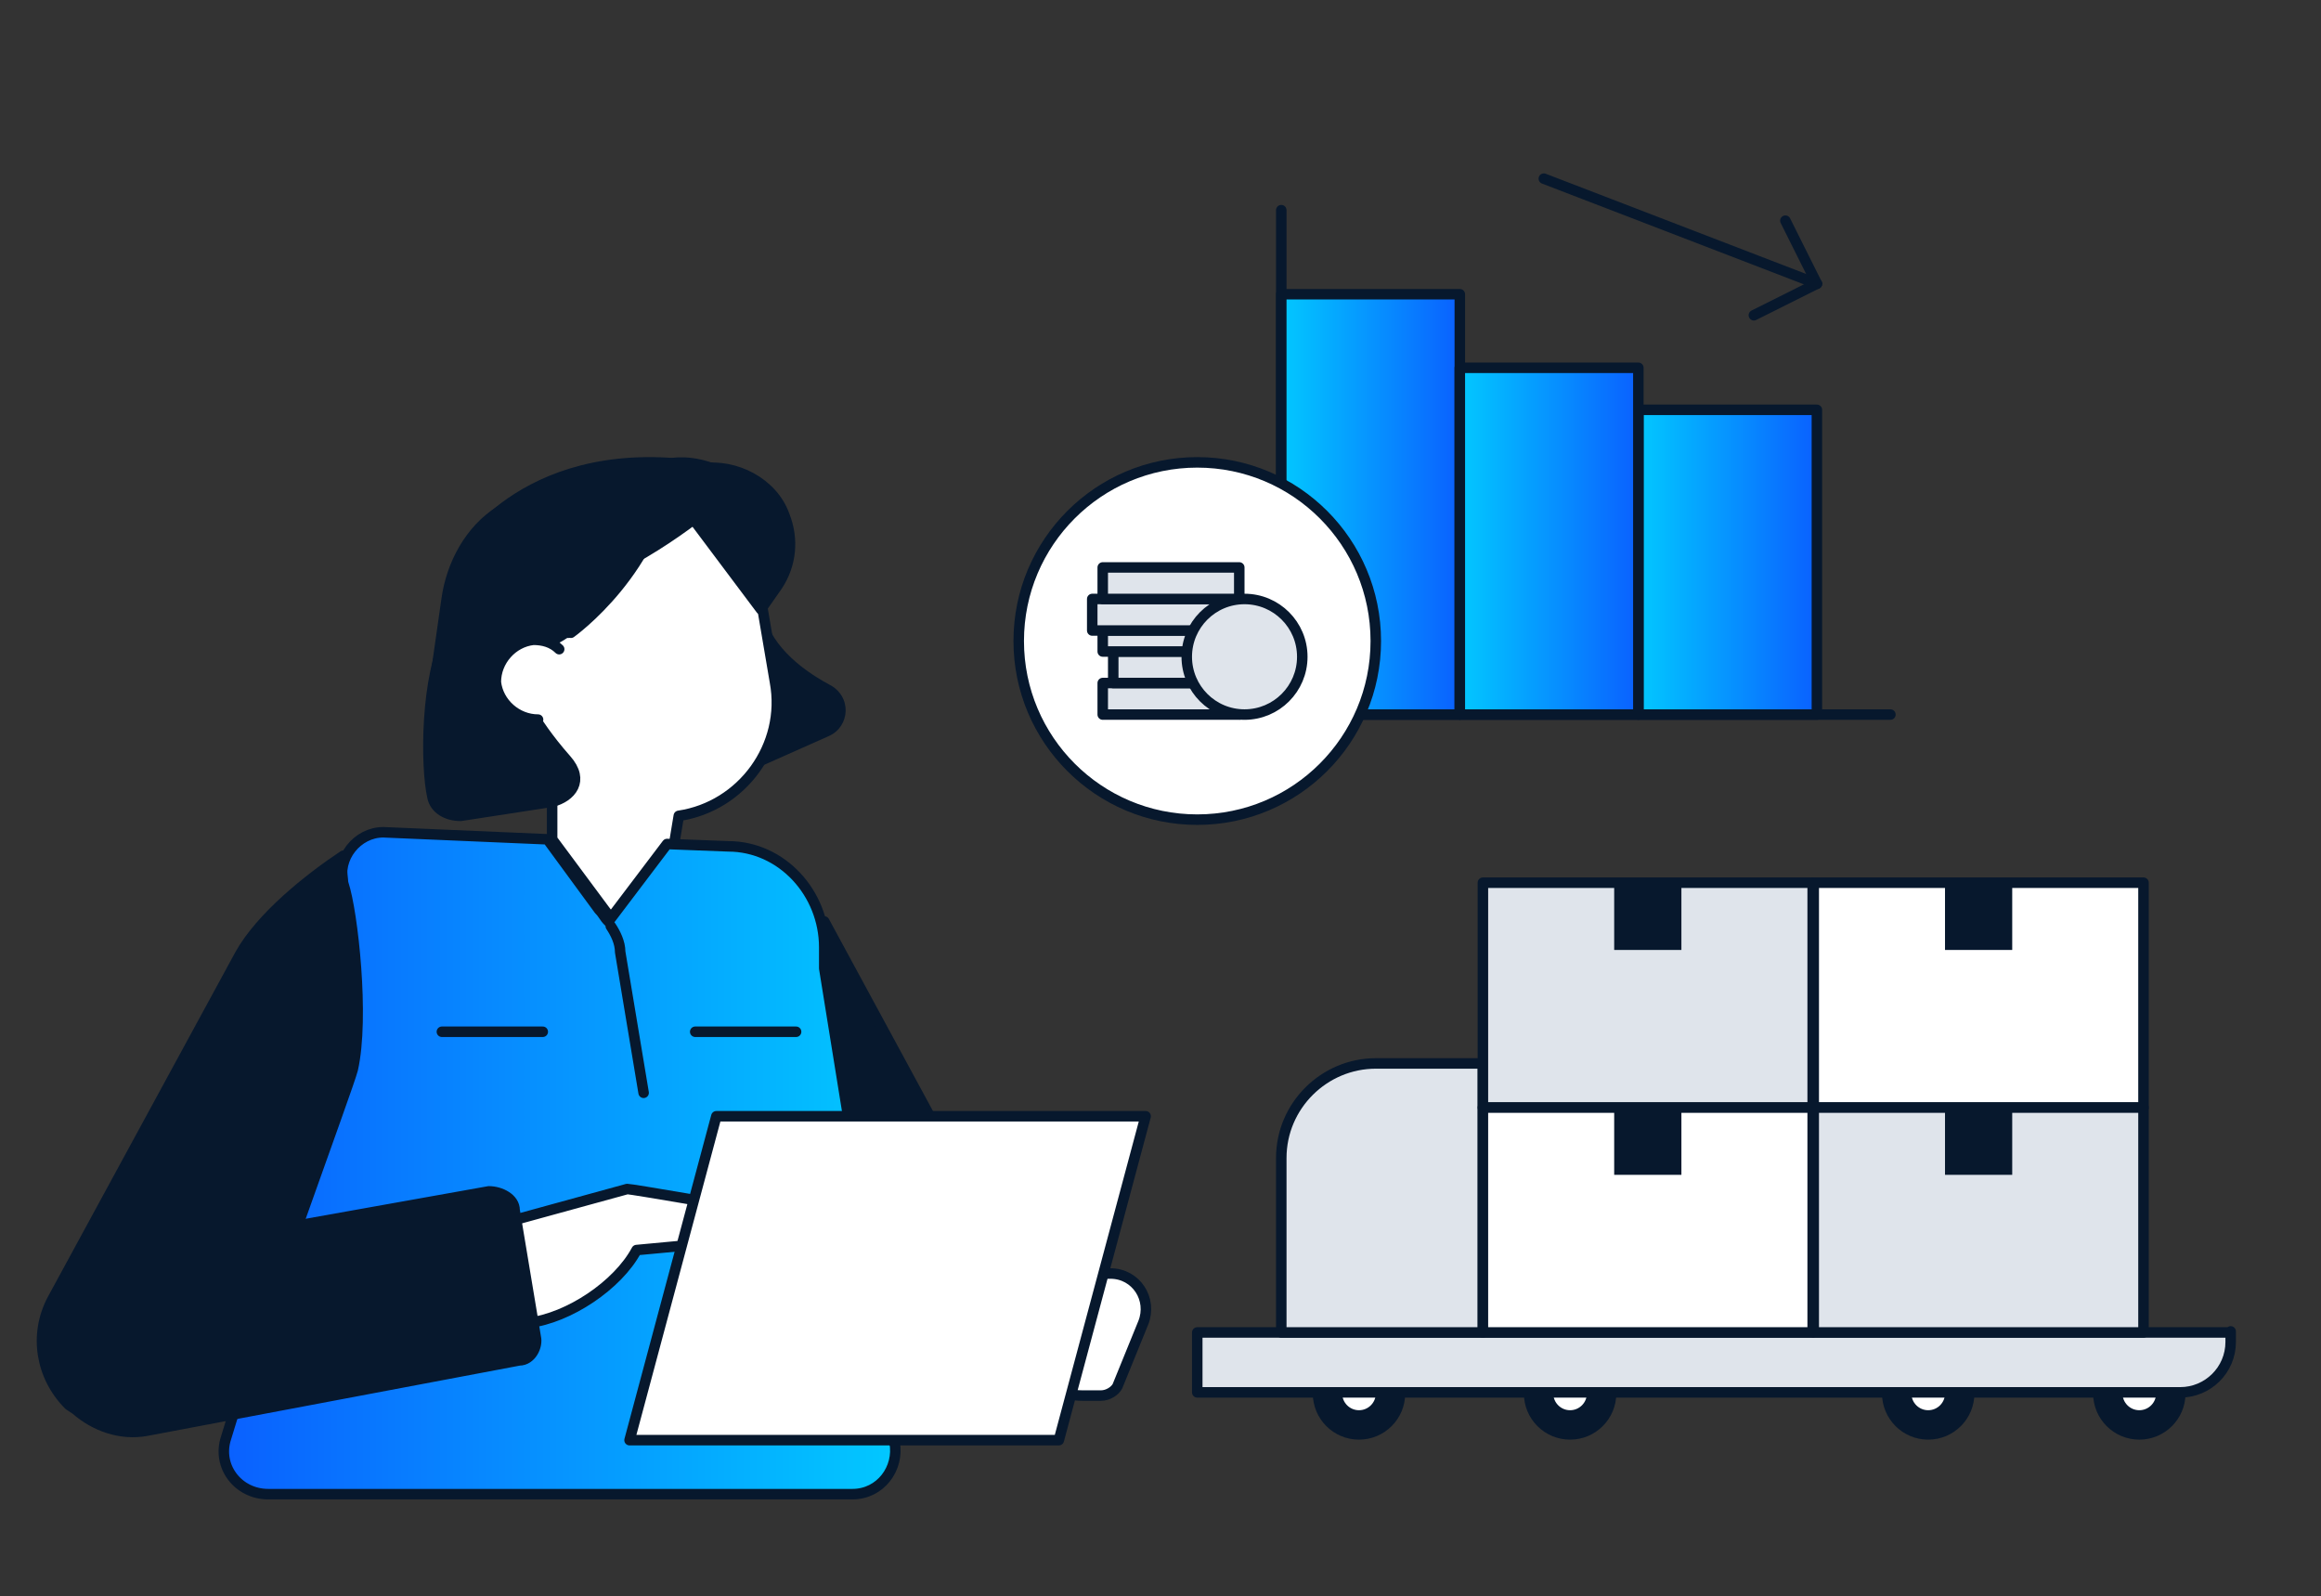 <svg width="221" height="152" viewBox="0 0 221 152" fill="none" xmlns="http://www.w3.org/2000/svg">
<rect x="0" y="0" width="221" height="152" fill="#333333" stroke="none"/>
<mask id="mask0_565_1971" style="mask-type:alpha" maskUnits="userSpaceOnUse" x="0" y="0" width="221" height="152">
<rect width="221" height="151.92" fill="#D9D9D9"/>
</mask>
<g mask="url(#mask0_565_1971)">
<path d="M129.4 136.572C131.554 136.572 133.3 134.825 133.3 132.67C133.3 130.515 131.554 128.768 129.4 128.768C127.246 128.768 125.5 130.515 125.5 132.67C125.5 134.825 127.246 136.572 129.4 136.572Z" fill="#07182D" stroke="#07182D" stroke-miterlimit="10"/>
<path d="M129.4 134.771C130.56 134.771 131.5 133.83 131.5 132.67C131.5 131.51 130.56 130.569 129.4 130.569C128.24 130.569 127.3 131.51 127.3 132.67C127.3 133.83 128.24 134.771 129.4 134.771Z" fill="white" stroke="#07182D" stroke-miterlimit="10"/>
<path d="M149.5 136.572C151.654 136.572 153.4 134.825 153.4 132.67C153.4 130.515 151.654 128.768 149.5 128.768C147.346 128.768 145.6 130.515 145.6 132.67C145.6 134.825 147.346 136.572 149.5 136.572Z" fill="#07182D" stroke="#07182D" stroke-miterlimit="10"/>
<path d="M149.499 134.771C150.659 134.771 151.599 133.83 151.599 132.67C151.599 131.51 150.659 130.569 149.499 130.569C148.34 130.569 147.399 131.51 147.399 132.67C147.399 133.83 148.34 134.771 149.499 134.771Z" fill="white" stroke="#07182D" stroke-miterlimit="10"/>
<path d="M183.599 136.572C185.753 136.572 187.499 134.825 187.499 132.67C187.499 130.515 185.753 128.768 183.599 128.768C181.445 128.768 179.699 130.515 179.699 132.67C179.699 134.825 181.445 136.572 183.599 136.572Z" fill="#07182D" stroke="#07182D" stroke-miterlimit="10"/>
<path d="M183.599 134.771C184.759 134.771 185.699 133.83 185.699 132.67C185.699 131.51 184.759 130.569 183.599 130.569C182.439 130.569 181.499 131.51 181.499 132.67C181.499 133.83 182.439 134.771 183.599 134.771Z" fill="white" stroke="#07182D" stroke-miterlimit="10"/>
<path d="M203.7 136.572C205.854 136.572 207.6 134.825 207.6 132.67C207.6 130.515 205.854 128.768 203.7 128.768C201.546 128.768 199.8 130.515 199.8 132.67C199.8 134.825 201.546 136.572 203.7 136.572Z" fill="#07182D" stroke="#07182D" stroke-miterlimit="10"/>
<path d="M203.7 134.771C204.859 134.771 205.8 133.83 205.8 132.67C205.8 131.51 204.859 130.569 203.7 130.569C202.54 130.569 201.6 131.51 201.6 132.67C201.6 133.83 202.54 134.771 203.7 134.771Z" fill="white" stroke="#07182D" stroke-miterlimit="10"/>
<path d="M212.4 126.867H114V132.57H207.6C210.2 132.57 212.4 130.469 212.4 127.767V126.767V126.867Z" fill="#DFE4EB" stroke="#07182D" stroke-linecap="round" stroke-linejoin="round"/>
<path d="M131.1 101.253H141.2V126.867H122V110.258C122 105.256 126.1 101.253 131 101.253H131.1Z" fill="#DFE4EB" stroke="#07182D" stroke-linecap="round" stroke-linejoin="round"/>
<path d="M172.599 84.044H141.199V105.455H172.599V84.044Z" fill="#DFE4EB" stroke="#07182D" stroke-linecap="round" stroke-linejoin="round"/>
<path d="M204.099 84.044H172.699V105.455H204.099V84.044Z" fill="white" stroke="#07182D" stroke-linecap="round" stroke-linejoin="round"/>
<path d="M172.599 105.456H141.199V126.867H172.599V105.456Z" fill="white" stroke="#07182D" stroke-linecap="round" stroke-linejoin="round"/>
<path d="M204.099 105.456H172.699V126.867H204.099V105.456Z" fill="#DFE4EB" stroke="#07182D" stroke-linecap="round" stroke-linejoin="round"/>
<path d="M160.099 84.044H153.699V90.448H160.099V84.044Z" fill="#07182D"/>
<path d="M191.599 84.044H185.199V90.448H191.599V84.044Z" fill="#07182D"/>
<path d="M160.099 105.456H153.699V111.859H160.099V105.456Z" fill="#07182D"/>
<path d="M191.599 105.456H185.199V111.859H191.599V105.456Z" fill="#07182D"/>
<path d="M70.888 73.655L78.929 70.079C80.939 69.185 81.162 66.28 78.929 65.162C76.025 63.598 73.121 61.14 72.675 58.011C72.675 58.011 73.345 69.632 70.888 73.655Z" fill="#07182D"/>
<path d="M52.573 75.889V77.901V79.912L58.38 87.734L63.964 80.359H64.188L64.634 77.677C70.665 76.783 74.909 70.973 73.792 64.939L72.005 54.435C72.005 53.318 71.782 52.648 71.112 51.53C64.858 45.049 57.934 51.53 50.339 57.564L48.552 59.575C45.872 62.034 44.979 65.833 46.319 69.185C46.766 70.302 47.436 71.42 48.329 72.314L52.573 76.336V75.889Z" fill="white" stroke="#07182D" stroke-linecap="round" stroke-linejoin="round"/>
<path d="M97.915 126.172C97.021 129.524 99.478 132.876 103.052 132.876H104.839C105.509 132.876 106.179 132.429 106.403 131.982L108.859 125.948C109.753 123.714 108.189 121.255 105.732 121.255H104.169C101.265 121.255 98.585 123.267 97.915 125.948V126.172Z" fill="white" stroke="#07182D" stroke-linecap="round" stroke-linejoin="round"/>
<path d="M78.483 87.734L88.535 106.282H80.94L78.707 91.533L78.483 87.734Z" fill="#07182D" stroke="#07182D" stroke-linecap="round" stroke-linejoin="round"/>
<path d="M85.184 136.675V137.346C85.631 139.804 83.844 142.262 81.164 142.262H25.547C22.643 142.262 20.633 139.58 21.527 136.899C24.654 126.395 33.141 103.6 33.588 101.813C34.705 96.896 33.588 86.84 32.695 84.158C32.025 81.7 34.035 79.242 36.492 79.242L52.127 79.912L57.041 86.616C57.487 87.063 57.487 87.287 57.934 87.734L63.518 80.359L69.326 80.582C74.463 80.582 78.483 85.052 78.483 90.192V92.203L80.717 106.059L85.184 137.569" fill="url(#paint0_linear_565_1971)"/>
<path d="M85.184 136.675V137.346C85.631 139.804 83.844 142.262 81.164 142.262H25.547C22.643 142.262 20.633 139.58 21.527 136.899C24.654 126.395 33.141 103.6 33.588 101.813C34.705 96.896 33.588 86.84 32.695 84.158C32.025 81.7 34.035 79.242 36.492 79.242L52.127 79.912L57.041 86.616C57.487 87.063 57.487 87.287 57.934 87.734L63.518 80.359L69.326 80.582C74.463 80.582 78.483 85.052 78.483 90.192V92.203L80.717 106.059L85.184 137.569" stroke="#07182D" stroke-linejoin="round"/>
<path d="M61.284 104.048L59.051 90.639C59.051 89.745 58.604 88.851 58.157 88.181" stroke="#07182D" stroke-linecap="round" stroke-linejoin="round"/>
<path d="M75.802 98.237H66.197" stroke="#07182D" stroke-linecap="round" stroke-linejoin="round"/>
<path d="M51.68 98.237H42.075" stroke="#07182D" stroke-linecap="round" stroke-linejoin="round"/>
<path d="M48.329 116.339L59.72 113.21C60.167 113.21 70.442 114.998 70.442 114.998C71.558 114.998 72.005 116.339 71.558 117.233C71.335 117.68 70.888 118.127 70.218 118.127L60.614 119.021C58.827 122.373 54.136 125.501 50.339 125.948" fill="white"/>
<path d="M48.329 116.339L59.72 113.21C60.167 113.21 70.442 114.998 70.442 114.998C71.558 114.998 72.005 116.339 71.558 117.233C71.335 117.68 70.888 118.127 70.218 118.127L60.614 119.021C58.827 122.373 54.136 125.501 50.339 125.948" stroke="#07182D" stroke-linecap="round" stroke-linejoin="round"/>
<path d="M59.944 137.122H100.819L109.083 106.282H68.209L59.944 137.122Z" fill="white" stroke="#07182D" stroke-linecap="round" stroke-linejoin="round"/>
<path d="M32.694 81.476C29.343 83.711 24.876 87.287 22.866 90.862L4.997 123.713C3.21 127.066 3.88 131.088 6.561 133.77L7.231 134.217C9.018 135.781 11.475 136.675 13.932 136.228L49.446 129.524C50.563 129.524 51.233 128.183 51.009 127.289L48.999 115.221C48.999 114.104 47.659 113.434 46.542 113.434L27.78 116.786L33.811 99.801L32.471 81.7L32.694 81.476Z" fill="#07182D" stroke="#07182D" stroke-linecap="round" stroke-linejoin="round"/>
<path d="M41.181 75.889C40.511 72.984 40.511 64.269 42.745 60.246L58.827 54.659C58.827 54.659 54.136 62.034 50.786 61.14L46.765 63.598L47.882 67.621L51.009 68.515C51.009 68.515 52.126 70.303 53.913 72.314C55.7 74.325 54.36 75.889 52.573 76.337L43.862 77.677C42.522 77.677 41.405 77.007 41.181 75.889Z" fill="#07182D" stroke="#07182D" stroke-linecap="round" stroke-linejoin="round"/>
<path d="M51.233 68.515C49.223 68.515 47.436 66.95 47.213 64.939C47.213 62.928 48.776 61.14 50.787 60.916C51.68 60.916 52.574 61.14 53.244 61.81" fill="white"/>
<path d="M51.233 68.515C49.223 68.515 47.436 66.95 47.213 64.939C47.213 62.928 48.776 61.14 50.787 60.916C51.68 60.916 52.574 61.14 53.244 61.81" stroke="#07182D" stroke-linecap="round" stroke-linejoin="round"/>
<path d="M66.869 44.603C69.996 44.156 73.57 45.944 74.687 49.072C75.58 51.307 75.357 53.765 74.017 55.776L72.453 58.011L64.412 47.284L67.316 44.826" fill="#07182D"/>
<path d="M66.869 44.603C69.996 44.156 73.57 45.944 74.687 49.072C75.58 51.307 75.357 53.765 74.017 55.776L72.453 58.011L64.412 47.284L67.316 44.826" stroke="#07182D" stroke-linecap="round" stroke-linejoin="round"/>
<path d="M60.837 45.72C62.847 43.485 66.197 43.709 68.877 45.05C70.888 45.944 72.228 47.955 72.451 50.19V52.648C68.431 48.849 64.41 48.625 60.166 51.977L59.72 46.614" fill="#07182D"/>
<path d="M60.837 45.72C62.847 43.485 66.197 43.709 68.877 45.05C70.888 45.944 72.228 47.955 72.451 50.19V52.648C68.431 48.849 64.41 48.625 60.166 51.977L59.72 46.614" stroke="#07182D" stroke-linecap="round" stroke-linejoin="round"/>
<path d="M54.359 60.246C54.359 60.246 62.847 54.212 63.964 44.156C63.964 44.156 59.05 45.273 57.263 45.72L49.669 47.731C48.998 47.731 48.328 48.178 47.658 48.625C44.755 50.413 42.968 53.765 42.521 57.117L41.404 64.939L44.531 68.515L46.765 59.799L54.136 60.246" fill="#07182D"/>
<path d="M54.359 60.246C54.359 60.246 62.847 54.212 63.964 44.156C63.964 44.156 59.05 45.273 57.263 45.72L49.669 47.731C48.998 47.731 48.328 48.178 47.658 48.625C44.755 50.413 42.968 53.765 42.521 57.117L41.404 64.939L44.531 68.515L46.765 59.799L54.136 60.246" stroke="#07182D" stroke-linecap="round" stroke-linejoin="round"/>
<path d="M44.754 51.531C44.754 51.531 52.125 40.357 70.887 45.273C70.887 45.273 67.313 49.072 61.282 52.648C55.252 56.224 44.977 51.531 44.977 51.531H44.754Z" fill="#07182D" stroke="#07182D" stroke-linecap="round" stroke-linejoin="round"/>
<path d="M156 68.036H173V39.021H156V68.036Z" fill="url(#paint1_linear_565_1971)" stroke="#07182D" stroke-linecap="round" stroke-linejoin="round"/>
<path d="M180 68.036H122V20.011" stroke="#07182D" stroke-linecap="round" stroke-linejoin="round"/>
<path d="M122 68.036H139V28.015H122V68.036Z" fill="url(#paint2_linear_565_1971)" stroke="#07182D" stroke-linecap="round" stroke-linejoin="round"/>
<path d="M139 68.036H156V35.019H139V68.036Z" fill="url(#paint3_linear_565_1971)" stroke="#07182D" stroke-linecap="round" stroke-linejoin="round"/>
<path d="M173 27.014L147 17.009" stroke="#07182D" stroke-linecap="round" stroke-linejoin="round"/>
<path d="M170 21.011L173 27.014" stroke="#07182D" stroke-linecap="round" stroke-linejoin="round"/>
<path d="M167 30.016L173 27.014" stroke="#07182D" stroke-linecap="round" stroke-linejoin="round"/>
<path d="M114 78.041C123.389 78.041 131 70.426 131 61.032C131 51.638 123.389 44.023 114 44.023C104.611 44.023 97 51.638 97 61.032C97 70.426 104.611 78.041 114 78.041Z" fill="white" stroke="#07182D" stroke-linecap="round" stroke-linejoin="round"/>
<path d="M118 65.034H105V68.036H118V65.034Z" fill="#DFE4EB" stroke="#07182D" stroke-linecap="round" stroke-linejoin="round"/>
<path d="M119 62.033H106V65.034H119V62.033Z" fill="#DFE4EB" stroke="#07182D" stroke-linecap="round" stroke-linejoin="round"/>
<path d="M118 60.032H105V62.032H118V60.032Z" fill="#DFE4EB" stroke="#07182D" stroke-linecap="round" stroke-linejoin="round"/>
<path d="M117 57.03H104V60.032H117V57.03Z" fill="#DFE4EB" stroke="#07182D" stroke-linecap="round" stroke-linejoin="round"/>
<path d="M118 54.028H105V57.03H118V54.028Z" fill="#DFE4EB" stroke="#07182D" stroke-linecap="round" stroke-linejoin="round"/>
<path d="M118.5 68.036C121.538 68.036 124 65.572 124 62.533C124 59.494 121.538 57.03 118.5 57.03C115.462 57.03 113 59.494 113 62.533C113 65.572 115.462 68.036 118.5 68.036Z" fill="#DFE4EB" stroke="#07182D" stroke-linecap="round" stroke-linejoin="round"/>
</g>
<defs>
<linearGradient id="paint0_linear_565_1971" x1="21.312" y1="110.752" x2="85.252" y2="110.752" gradientUnits="userSpaceOnUse">
<stop stop-color="#0A60FF"/>
<stop offset="1" stop-color="#02C8FF"/>
</linearGradient>
<linearGradient id="paint1_linear_565_1971" x1="173" y1="53.528" x2="156" y2="53.528" gradientUnits="userSpaceOnUse">
<stop stop-color="#0A60FF"/>
<stop offset="1" stop-color="#02C8FF"/>
</linearGradient>
<linearGradient id="paint2_linear_565_1971" x1="139" y1="48.025" x2="122" y2="48.025" gradientUnits="userSpaceOnUse">
<stop stop-color="#0A60FF"/>
<stop offset="1" stop-color="#02C8FF"/>
</linearGradient>
<linearGradient id="paint3_linear_565_1971" x1="156" y1="51.527" x2="139" y2="51.527" gradientUnits="userSpaceOnUse">
<stop stop-color="#0A60FF"/>
<stop offset="1" stop-color="#02C8FF"/>
</linearGradient>
</defs>
</svg>
